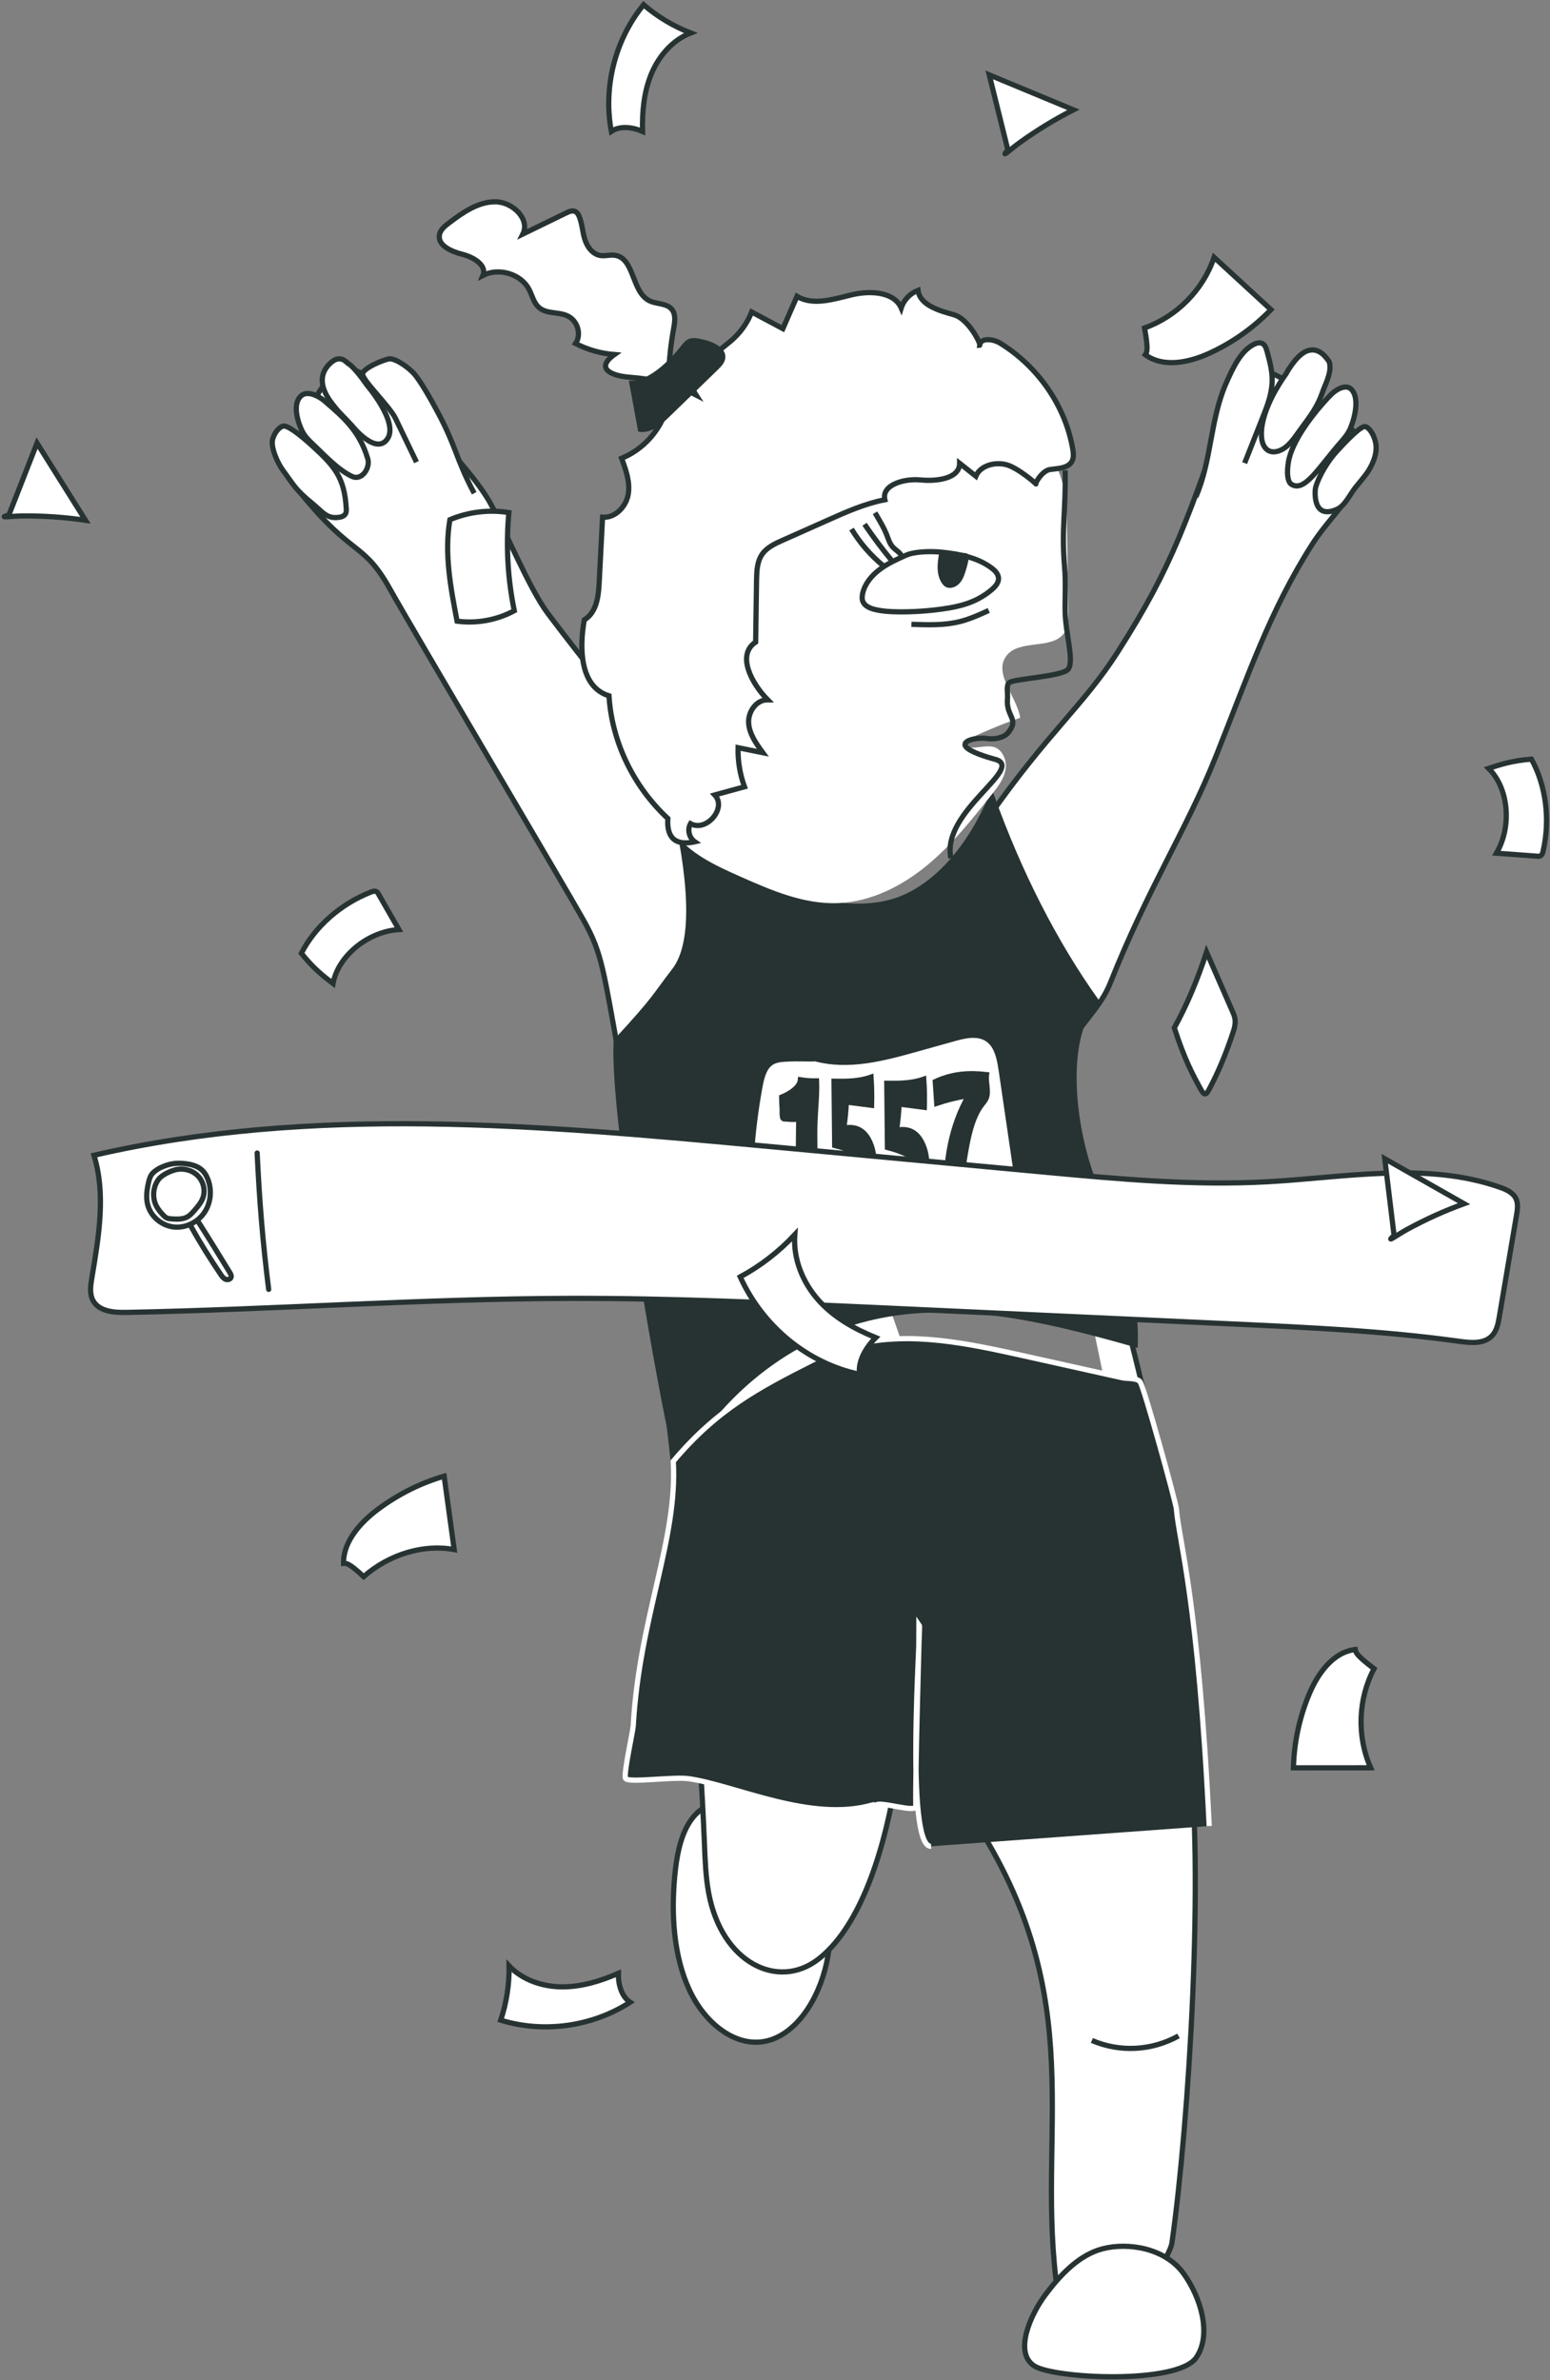 <?xml version="1.0" encoding="UTF-8"?>
<svg xmlns="http://www.w3.org/2000/svg" width="891" height="1368" viewBox="0 0 891 1368" fill="none">
  <rect x="0" y="0" width="891" height="1368" fill="#808080" stroke="none"/>
  <g clip-path="url(#clip0_5071_64866)">
    <path d="M551.812 1033.95C628.065 1141.81 596.287 1218.49 606.912 1309.23C607.436 1313.8 615.13 1316.42 618.679 1317.06C622.419 1317.73 629.685 1321.38 633.473 1321.23C641.286 1320.92 657.723 1316.25 663.321 1309.25C665.798 1306.13 673.064 1293.46 673.683 1289.07C683.736 1217.61 692.336 1074.66 683.26 1002.98C682.998 1000.89 682.211 996.383 680.997 994.954C679.639 993.382 675.899 992.072 674.064 992.048C645.884 991.762 589.522 1004.13 562.913 1016.04C560.388 1017.18 554.862 1019.25 553.218 1021.99C551.813 1024.37 550.216 1031.71 551.812 1033.95Z" fill="white" stroke="#273332" stroke-width="3" stroke-miterlimit="10"></path>
    <path d="M633.773 1292.46C620.262 1295.98 609.452 1307.47 600.867 1318.95C592.282 1330.42 582.668 1352.17 594.554 1359.79C606.009 1367.14 676.963 1370.58 687.653 1354.98C696.908 1341.5 689.925 1319.85 680.335 1306.63C669.908 1292.2 648.816 1288.56 633.773 1292.46Z" fill="white" stroke="#273332" stroke-width="3" stroke-miterlimit="10"></path>
    <path d="M416.935 1037.21C409.074 1034.45 400.522 1040.05 395.639 1048.46C390.756 1056.87 388.897 1067.51 387.897 1077.92C385.753 1100.34 387.254 1124.16 396.235 1143.58C405.215 1162.99 422.819 1176.78 440.138 1173.14C457.361 1169.52 470.51 1149.67 475.179 1128.04C479.848 1106.39 477.204 1082.28 468.08 1063.13C465.841 1058.44 463.221 1054.01 460.172 1050.15C448.809 1035.78 431.228 1030.16 416.935 1037.21Z" fill="white" stroke="#273332" stroke-width="3" stroke-miterlimit="10"></path>
    <path d="M567.869 913.415C552.051 908.722 536.734 928.184 528.873 951.719C521.036 975.254 518.582 1002.6 514.032 1028.47C506.909 1068.94 492.902 1109.01 469.986 1126.33C447.07 1143.65 414.792 1128.16 407.359 1087.86C405.668 1078.69 405.311 1069.01 404.93 1059.46C399.808 937.022 384.753 816.415 369.745 696.285C366.172 667.747 362.765 644.784 356.5 610.553C346.853 557.884 346.4 548.427 335.49 528.918C324.889 509.956 236.631 360.86 224.172 338.539C208.712 310.859 203.042 320.65 172.932 283.512C165.38 274.198 172.17 231.439 194.204 212.597C206.758 201.854 267.527 263.979 281.296 288.205C289.967 303.475 303.998 338.063 315.051 352.737C359.692 412.004 392.638 445.401 429.847 517.674" fill="white"></path>
    <path d="M567.869 913.415C552.051 908.722 536.734 928.184 528.873 951.719C521.036 975.254 518.582 1002.6 514.032 1028.47C506.909 1068.94 492.902 1109.01 469.986 1126.33C447.07 1143.65 414.792 1128.16 407.359 1087.86C405.668 1078.69 405.311 1069.01 404.93 1059.46C399.808 937.022 384.753 816.415 369.745 696.285C366.172 667.747 362.765 644.784 356.5 610.553C346.853 557.884 346.4 548.427 335.49 528.918C324.889 509.956 236.631 360.86 224.172 338.539C208.712 310.859 203.042 320.65 172.932 283.512C165.38 274.198 172.17 231.439 194.204 212.597C206.758 201.854 267.527 263.979 281.296 288.205C289.967 303.475 303.998 338.063 315.051 352.737C359.692 412.004 392.638 445.401 429.847 517.674" stroke="#273332" stroke-width="3" stroke-miterlimit="10"></path>
    <path d="M567.868 470.294C602.243 421.008 622.872 405.5 642.572 374.628C674.112 325.175 682.235 300.592 710.083 219.981C715.371 204.664 735.548 213.621 754.581 230.415C760.227 235.393 776.259 241.563 779.427 250.853C789.122 279.462 768.731 290.325 754.367 312.741C730.093 350.664 717.443 388.325 699.006 434.562C682.021 477.106 660.415 509.336 638.261 564.887C629.756 586.207 609.865 594.568 609.365 622.963C609.151 634.826 612.867 645.76 616.369 656.098C633.806 707.6 648.837 761.364 661.296 816.796C669.276 852.242 675.637 895.144 662.154 925.563" fill="white"></path>
    <path d="M567.868 470.294C602.243 421.008 622.872 405.5 642.572 374.628C674.112 325.175 682.235 300.592 710.083 219.981C715.371 204.664 735.548 213.621 754.581 230.415C760.227 235.393 776.259 241.563 779.427 250.853C789.122 279.462 768.731 290.325 754.367 312.741C730.093 350.664 717.443 388.325 699.006 434.562C682.021 477.106 660.415 509.336 638.261 564.887C629.756 586.207 609.865 594.568 609.365 622.963C609.151 634.826 612.867 645.76 616.369 656.098C633.806 707.6 648.837 761.364 661.296 816.796C669.276 852.242 675.637 895.144 662.154 925.563" stroke="#273332" stroke-width="3" stroke-miterlimit="10"></path>
    <path d="M354.213 598.356C378.059 572.486 375.732 573.15 387.5 558C394.932 548.448 400.051 528.332 391.5 481.5C426.279 506.393 481.635 531.275 518.391 516.363C539.044 508.002 557.744 486.682 570.012 457.549C585.973 501.999 606.364 541.947 630.09 575.201C611.652 594.687 615.774 642.377 626.731 673.988C637.689 705.598 653.745 736.209 652.554 772.726C607.031 759.911 560.889 748.071 514.889 754.598C468.89 761.125 422.438 787.781 389.731 842.427C380.203 804.504 351.879 643.02 354.213 598.356Z" fill="#273332" stroke="#273332" stroke-width="3" stroke-miterlimit="10"></path>
    <path d="M535.233 1061.13C519.963 1061.94 529.453 935.286 528.5 934C528.595 935.834 526.038 1016.73 526.443 1038.26C526.514 1042.05 505.932 1035.09 503.622 1037.45C501.859 1039.24 503.669 1036.76 501.478 1037.38C465.984 1047.62 422.319 1025.99 395.925 1022.28C386.896 1021.02 360.931 1024.83 359.573 1022.11C358.334 1019.68 363.837 994.859 364.004 991.977C367.458 929.756 389.66 884.591 387.015 839.855C412.004 810.222 435.302 797.74 466.96 781.803C475.107 777.706 483.564 774.609 492.164 772.561C523.918 765.057 556.553 772.132 588.379 779.207C607.317 783.423 626.255 787.639 645.193 791.856C647.742 792.428 653.53 791.832 655.365 794.166C657.532 796.882 675.97 863.462 676.256 867.345C677.543 884.83 688.858 919.394 695.099 1049.48" fill="#273332"></path>
    <path d="M535.233 1061.13C519.963 1061.94 529.453 935.286 528.5 934C528.595 935.834 526.038 1016.73 526.443 1038.26C526.514 1042.05 505.932 1035.09 503.622 1037.45C501.859 1039.24 503.669 1036.76 501.478 1037.38C465.984 1047.62 422.319 1025.99 395.925 1022.28C386.896 1021.02 360.931 1024.83 359.573 1022.11C358.334 1019.68 363.837 994.859 364.004 991.977C367.458 929.756 389.66 884.591 387.015 839.855C412.004 810.222 435.302 797.74 466.96 781.803C475.107 777.706 483.564 774.609 492.164 772.561C523.918 765.057 556.553 772.132 588.379 779.207C607.317 783.423 626.255 787.639 645.193 791.856C647.742 792.428 653.53 791.832 655.365 794.166C657.532 796.882 675.97 863.462 676.256 867.345C677.543 884.83 688.858 919.394 695.099 1049.48" stroke="white" stroke-width="3" stroke-miterlimit="10"></path>
    <path d="M687.429 285.561C696.457 264.861 695.647 241.254 704.675 220.577C708.701 211.358 713.323 201.472 721.017 197.804C722.804 196.946 724.971 196.565 726.496 198.042C727.544 199.067 728.021 200.758 728.449 202.354C729.879 207.618 731.332 213.002 731.284 218.576C731.236 226.127 728.521 233.155 725.853 239.872C722.399 248.638 718.921 257.381 715.467 266.147" fill="white"></path>
    <path d="M687.429 285.561C696.457 264.861 695.647 241.254 704.675 220.577C708.701 211.358 713.323 201.472 721.017 197.804C722.804 196.946 724.971 196.565 726.496 198.042C727.544 199.067 728.021 200.758 728.449 202.354C729.879 207.618 731.332 213.002 731.284 218.576C731.236 226.127 728.521 233.155 725.853 239.872C722.399 248.638 718.921 257.381 715.467 266.147" stroke="#273332" stroke-width="3" stroke-miterlimit="10"></path>
    <path d="M739.217 214.956C739.217 214.956 728.379 229.368 725.711 243.375C724.734 248.473 724.591 254.762 727.807 257.954C730.475 260.598 734.358 259.883 737.407 258.097C742.1 255.357 745.268 249.783 748.865 245.019C755.916 235.681 758.227 231.179 760.419 224.842C761.538 221.579 764.802 215.409 764.516 210.597C764.444 209.382 764.325 208.025 763.611 207.215C762.872 206.333 758.108 198.544 750.676 201.974C744.506 204.833 739.217 214.956 739.217 214.956Z" fill="white" stroke="#273332" stroke-width="3" stroke-miterlimit="10"></path>
    <path d="M764.992 226.913C754.796 237.418 742.528 253.569 740.622 265.599C739.193 274.627 741.17 277.509 742.075 278.152C749.865 283.655 758.441 268.005 771.138 253.712C773.115 251.473 775.045 249.067 776.283 246.113C779.166 239.229 781.572 227.699 776.378 223.388C773.139 220.743 767.684 224.126 764.992 226.913Z" fill="white" stroke="#273332" stroke-width="3" stroke-miterlimit="10"></path>
    <path d="M768.922 258.858C763.61 264.36 758.083 273.555 756.249 280.225C755.916 281.416 754.058 299.163 768.541 292.708C773.091 290.683 775.878 284.394 778.975 280.416C781 277.819 785.097 273.174 786.836 270.268C789.671 265.551 792.005 259.715 790.671 253.998C789.337 248.281 786.002 244.779 784.144 245.208C780.452 246.018 770.089 257.643 768.922 258.858Z" fill="white" stroke="#273332" stroke-width="3" stroke-miterlimit="10"></path>
    <path d="M272.577 283.49C262.119 263.742 262.405 257.191 251.924 237.444C247.255 228.654 241.966 219.578 238.536 215.385C235.058 211.145 227.292 205.952 223.862 206.238C221.218 206.452 208.783 211.431 208.45 214.885C208.116 218.434 223.981 233.465 227.364 240.516C231.39 248.878 235.392 257.239 239.417 265.6" fill="white"></path>
    <path d="M272.577 283.49C262.119 263.742 262.405 257.191 251.924 237.444C247.255 228.654 241.966 219.578 238.536 215.385C235.058 211.145 227.292 205.952 223.862 206.238C221.218 206.452 208.783 211.431 208.45 214.885C208.116 218.434 223.981 233.465 227.364 240.516C231.39 248.878 235.392 257.239 239.417 265.6" stroke="#273332" stroke-width="3" stroke-miterlimit="10"></path>
    <path d="M210.903 221.292C210.903 221.292 229.031 242.35 222.862 251.997C216.335 262.217 202.542 244.875 202.542 244.875C197.611 239.372 195.586 237.943 192.323 233.774C190.274 231.13 179.411 219.148 189.416 209.167C195.586 203.021 199.136 208.357 200.065 208.881C204.019 211.097 210.903 221.292 210.903 221.292Z" fill="white" stroke="#273332" stroke-width="3" stroke-miterlimit="10"></path>
    <path d="M186.319 230.272C197.635 239.968 206.615 247.686 211.403 263.646C212.976 268.863 208.021 276.509 202.327 273.818C194.014 269.887 186.296 261.311 179.53 254.975C177.339 252.926 175.195 250.687 173.813 247.972C170.621 241.635 167.953 230.987 173.718 227.033C177.291 224.603 183.318 227.724 186.319 230.272Z" fill="white" stroke="#273332" stroke-width="3" stroke-miterlimit="10"></path>
    <path d="M179.602 256.333C192.465 268.053 198.039 274.627 199.04 292.279C199.088 293.279 199.111 294.351 198.635 295.233C197.992 296.448 196.61 297.043 195.3 297.258C189.559 298.163 187.058 296.162 182.746 292.16C178.577 288.325 174.337 285.49 169.859 280.178C167.905 277.843 164.523 272.817 162.688 270.387C159.711 266.433 155.375 257.047 156.781 252.259C158.186 247.471 161.664 244.518 163.617 244.875C167.5 245.589 175.623 252.712 179.602 256.333Z" fill="white" stroke="#273332" stroke-width="3" stroke-miterlimit="10"></path>
    <path d="M468.365 608.397C487.732 613.709 507.79 608.302 527.133 602.895C534.422 600.846 541.711 598.821 549.001 596.773C556.362 594.724 565.08 593.128 570.488 599.869C573.847 604.062 574.871 610.374 575.729 616.282C580.183 646.654 584.614 677.026 589.068 707.398C589.283 708.875 589.497 710.376 589.354 711.852C588.616 719.975 579.73 720.642 573.442 719.332C535.565 711.352 496.236 715.14 459.694 730.242C454.406 732.434 448.736 734.864 443.448 732.672C434.229 728.837 431.632 713.806 431.203 701.347C430.346 675.811 432.204 650.108 436.706 625.191C437.611 620.236 438.802 614.9 441.971 611.851C444.52 609.398 447.878 608.921 451.071 608.731C459.622 608.183 468.198 608.921 468.365 608.397Z" fill="white" stroke="#273332" stroke-width="3" stroke-miterlimit="10"></path>
    <path d="M449.356 630.539C449.356 630.539 459.743 626.537 460.1 620.605C463.173 621.082 466.27 621.296 469.367 621.225C469.7 629.086 468.771 636.899 468.461 644.76C468.271 649.953 468.342 655.146 468.414 660.339C468.676 677.252 468.914 694.165 469.176 711.078C465.46 711.65 461.672 711.34 458.028 710.102C458.528 687.114 458.933 665.794 459.147 642.807C456.146 643.879 454.55 643.164 450.595 643.069C450.333 643.069 449.952 642.449 449.952 642.449C449.952 642.449 449.714 641.663 449.69 641.235C449.523 639.4 449.738 638.209 449.571 636.399C449.356 633.993 449.356 630.539 449.356 630.539Z" fill="#273332" stroke="#273332" stroke-width="3" stroke-miterlimit="10"></path>
    <path d="M500.692 619.056C501.073 624.439 501.169 629.847 501.002 635.254C496.166 634.635 491.33 633.992 486.518 633.372C486.28 638.446 485.78 643.472 485.041 648.356C488.901 647.665 492.95 647.808 496.452 651.119C499.978 654.454 502.765 661.672 502.336 669.08C502.026 674.249 500.24 678.68 498 681.467C495.761 684.254 493.117 685.66 490.497 686.732C487.662 687.851 484.66 688.613 481.897 686.708C481.968 682.134 481.706 677.537 481.063 673.082C483.326 673.987 485.637 674.916 487.924 674.583C490.211 674.249 492.545 672.534 493.927 669.009C494.284 668.08 494.594 666.912 494.451 665.769C494.237 664.078 493.212 663.339 492.331 662.91C488.21 660.886 484.041 659.361 479.825 658.337C479.705 646.045 479.562 633.753 479.443 621.438C486.542 621.533 493.665 621.581 500.692 619.056Z" fill="#273332" stroke="#273332" stroke-width="3" stroke-miterlimit="10"></path>
    <path d="M531.016 620.224C531.397 625.607 531.493 631.015 531.326 636.422C526.49 635.803 521.655 635.159 516.843 634.54C516.604 639.614 516.104 644.64 515.366 649.524C519.225 648.833 523.274 648.976 526.776 652.287C530.302 655.622 533.089 662.84 532.66 670.248C532.35 675.417 530.564 679.848 528.325 682.635C526.085 685.422 523.441 686.827 520.821 687.899C517.986 689.019 514.984 689.781 512.221 687.876C512.293 683.302 512.031 678.705 511.387 674.25C513.65 675.155 515.961 676.084 518.248 675.751C520.535 675.417 522.869 673.702 524.251 670.177C524.608 669.248 524.918 668.08 524.775 666.937C524.561 665.246 523.536 664.507 522.655 664.078C518.534 662.053 514.365 660.529 510.149 659.505C510.03 647.213 509.887 634.921 509.768 622.606C516.89 622.677 523.989 622.725 531.016 620.224Z" fill="#273332" stroke="#273332" stroke-width="3" stroke-miterlimit="10"></path>
    <path d="M537.639 621.652C537.925 625.797 538.187 629.966 538.472 634.111C544.523 632.086 550.645 630.585 556.839 629.633C547.167 646.069 542.546 668.532 544.428 690.043C547.453 688.638 550.741 688.328 553.861 689.162C551.884 681.777 553.146 673.559 554.409 665.888C556.291 654.502 558.483 642.377 564.533 634.659C565.438 633.515 566.415 632.443 566.987 630.943C568.464 626.988 566.487 622.057 567.082 617.627C557.411 616.483 547.668 616.936 537.639 621.652Z" fill="#273332" stroke="#273332" stroke-width="3" stroke-miterlimit="10" stroke-linecap="round"></path>
    <path d="M364.909 332.704C364.861 370.008 368.268 407.288 375.104 443.948C377.344 455.93 380.083 468.222 387.253 478.084C396.305 490.543 411.027 497.332 425.106 503.597C443.115 511.6 461.934 519.795 481.634 519.056C500.31 518.366 517.986 509.552 532.445 497.713C546.929 485.874 558.649 471.081 570.25 456.431C573.68 452.095 577.23 447.474 578.064 442.019C578.897 436.564 575.896 430.061 570.441 429.132C564.176 428.06 554.576 432.586 553.384 426.368C564.128 421.104 575.181 416.483 586.473 412.505C584.329 399.975 570.941 387.254 578.469 377.011C585.925 366.887 605.649 373.962 612.128 363.195C614.106 359.907 614.106 355.834 614.058 351.999C613.843 336.634 613.605 321.27 613.391 305.905C613.2 293.137 612.914 279.916 607.436 268.387C601.099 255.071 588.331 245.614 574.443 240.659C560.555 235.728 545.547 234.894 530.802 235.323C499.905 236.204 468.794 242.469 441.4 256.81C413.981 271.102 390.469 293.875 364.909 332.704Z" fill="white"></path>
    <path d="M383.895 470.414C364.027 451.952 351.712 426.297 350.068 399.903C333.369 394.829 332.94 372.723 335.87 356.263C342.874 352.07 344.017 342.947 344.422 335.086C345.065 322.484 345.709 309.883 346.376 297.258C353.784 297.83 359.978 291.041 361.145 284.061C362.312 277.081 359.787 270.054 357.31 263.384C375.033 256.238 386.729 237.419 384.8 219.172C389.898 221.793 394.972 224.389 400.069 227.009C392.661 215.647 409.598 204.879 420.103 195.994C425.439 191.468 429.608 185.68 432.085 179.319C438.065 182.511 444.044 185.703 450.023 188.895C452.739 182.702 455.431 176.509 458.146 170.315C467.246 175.842 479.061 171.982 489.519 169.457C499.977 166.932 513.912 167.528 518.057 177.009C519.439 172.483 523.107 168.624 527.729 166.885C528.825 175.389 539.711 178.509 548.358 180.915C556.982 183.321 564.271 198.424 563.128 198.472C563.533 193.946 570.87 194.732 574.872 197.209C596.906 210.763 612.486 233.512 616.678 258.191C617.083 260.573 617.345 263.17 616.107 265.29C613.844 269.149 608.222 269.22 603.624 269.84C599.027 270.459 594.763 278.058 595.453 278.177C596.001 278.249 585.21 268.887 578.564 267.1C571.918 265.314 563.509 267.553 560.96 273.675C557.839 271.198 554.742 268.744 551.622 266.267C551.622 275.152 538.448 276.748 529.182 275.843C519.915 274.914 506.599 278.582 508.648 287.229C497.285 289.421 486.637 294.137 476.131 298.83C467.413 302.713 458.718 306.572 449.999 310.455C445.64 312.384 441.09 314.481 438.327 318.244C435.182 322.532 434.992 328.106 434.896 333.347C434.73 345.234 434.539 357.144 434.372 369.031C423.248 376.368 432.038 392.804 441.304 402.214C434.658 402.142 429.942 409.217 430.346 415.53C430.751 421.866 434.706 427.417 438.493 432.61C433.753 431.657 429.013 430.68 424.272 429.727C424.081 437.35 425.344 444.997 427.964 452.191C422.271 453.763 416.554 455.311 410.861 456.883C417.959 464.363 406.12 478.394 396.925 473.391C394.972 476.798 396.115 481.514 399.402 483.801C391.517 485.564 382.989 484.492 383.895 470.414Z" fill="white" stroke="#273332" stroke-width="3" stroke-miterlimit="10"></path>
    <path d="M353.165 203.783C345.375 203.164 337.729 200.996 330.868 197.423C334.418 192.182 332.035 184.202 326.128 181.511C321.101 179.2 314.55 180.439 310.239 177.08C306.808 174.436 306.022 169.862 303.997 166.098C299.328 157.38 286.632 153.64 277.603 158.285C280.009 152.496 272.243 147.804 265.931 146.208C259.618 144.612 251.566 141.181 252.591 135.035C253.091 132.034 255.783 129.866 258.284 127.984C266.121 122.101 274.769 115.955 284.726 115.979C294.683 116.002 304.831 125.936 300.567 134.511C308.881 130.462 317.218 126.412 325.532 122.363C327.081 121.6 328.867 120.838 330.463 121.481C331.773 122.005 332.512 123.316 333.012 124.554C334.68 128.747 334.846 133.368 336.204 137.656C337.562 141.944 340.73 146.279 345.399 146.898C347.948 147.232 350.545 146.398 353.094 146.684C365.028 147.97 362.765 167.98 373.556 172.983C377.535 174.841 382.823 174.269 385.824 177.389C388.612 180.272 387.968 184.75 387.278 188.609C385.157 200.234 384.133 212.025 384.228 223.817C378.63 217.647 368.863 217.552 360.359 216.671C351.903 215.789 341.802 211.93 353.165 203.783Z" fill="white" stroke="#273332" stroke-width="3" stroke-miterlimit="10"></path>
    <path d="M361.455 218.719C363.242 228.485 365.052 238.252 366.839 248.042C373.461 249.567 379.607 244.541 384.371 239.919C393.733 230.843 403.095 221.791 412.433 212.716C414.434 210.786 416.53 208.666 416.912 205.974C417.817 199.733 409.67 196.255 403.214 194.897C400.665 194.349 397.878 193.849 395.544 194.969C393.9 195.755 392.757 197.232 391.661 198.637C382.489 210.167 370.698 219.814 361.455 218.719Z" fill="#273332"></path>
    <path d="M612.295 270.34C612.772 292.255 610.104 304.142 611.938 325.533C612.748 334.919 612.105 343.28 612.272 351.641C612.558 364.41 617.56 379.941 614.058 384.586C610.842 388.85 582.781 390.041 580.089 392.376C578.255 393.972 579.398 398.855 579.16 401.213C578.016 412.099 586.521 413.028 579.207 421.437C576.873 424.129 570.989 425.082 567.392 424.439C563.318 423.724 553.909 424.963 554.79 428.369C555.672 431.752 568.297 435.42 571.823 436.349C590.284 441.137 540.807 466.197 546.62 493.187" stroke="#273332" stroke-width="3" stroke-miterlimit="10"></path>
    <path d="M521.011 319.029C515.675 321.411 510.268 323.841 505.647 327.318C501.025 330.796 497.142 335.513 495.904 340.992C495.522 342.659 495.403 344.446 496.142 345.994C497.309 348.448 500.215 349.639 502.978 350.306C507.362 351.354 511.935 351.592 516.438 351.64C524.751 351.735 533.065 351.187 541.307 350.068C547.477 349.21 553.647 348.019 559.316 345.565C563.247 343.874 566.892 341.611 570.108 338.872C572.132 337.133 574.11 334.917 573.99 332.321C573.871 329.867 571.918 327.866 569.869 326.366C561.961 320.482 551.646 318.433 541.641 317.385C532.827 316.48 524.561 317.433 521.011 319.029Z" fill="white" stroke="#273332" stroke-width="3" stroke-miterlimit="10"></path>
    <path d="M541.308 318.338C540.855 321.03 540.403 323.77 540.474 326.509C540.546 329.248 541.141 332.035 542.69 334.346C543.142 335.013 543.666 335.656 544.405 336.037C545.453 336.562 546.763 336.466 547.883 336.014C549.598 335.347 550.908 333.965 551.789 332.417C552.671 330.868 553.195 329.177 553.719 327.486C554.434 325.104 555.172 322.698 555.386 320.22C555.41 320.006 555.41 319.744 555.267 319.577C555.053 319.291 554.624 319.315 554.243 319.339C550.074 319.601 546.001 317.481 541.308 318.338Z" fill="#273332" stroke="#273332" stroke-width="3" stroke-miterlimit="10"></path>
    <path d="M507.696 325.128C500.454 319.149 494.26 311.979 489.496 304.07L507.696 325.128Z" fill="#273332"></path>
    <path d="M507.696 325.128C500.454 319.149 494.26 311.979 489.496 304.07" stroke="#273332" stroke-width="3" stroke-miterlimit="10"></path>
    <path d="M512.722 322.317C507.124 315.552 501.883 308.548 496.976 301.307L512.722 322.317Z" fill="#273332"></path>
    <path d="M512.722 322.317C507.124 315.552 501.883 308.548 496.976 301.307" stroke="#273332" stroke-width="3" stroke-miterlimit="10"></path>
    <path d="M518.462 319.983C517.676 317.601 515.008 316.338 513.269 314.48C511.387 312.455 510.649 309.74 509.648 307.215C508.29 303.784 506.408 300.569 504.55 297.377C504.026 296.495 503.526 295.614 503.002 294.732" stroke="#273332" stroke-width="3" stroke-miterlimit="10"></path>
    <path d="M523.918 358.811C533.28 359.168 542.832 359.502 551.884 357.215C557.625 355.762 563.033 353.308 568.369 350.854" stroke="#273332" stroke-width="3" stroke-miterlimit="10"></path>
    <path d="M53.991 663.984C179.745 634.899 310.906 646.714 439.423 658.672C492.712 663.627 546.024 668.606 599.313 673.561C642.382 677.563 685.642 681.588 728.83 679.182C773.591 676.705 819.924 667.534 862.207 682.374C865.828 683.637 869.711 685.376 871.402 688.83C872.808 691.736 872.307 695.19 871.76 698.382C868.472 717.796 865.185 737.187 861.898 756.601C861.231 760.603 860.42 764.843 857.609 767.773C853.107 772.466 845.58 771.823 839.148 770.941C796.102 764.962 752.604 762.961 709.202 760.96C639.809 757.768 570.394 754.576 501.001 751.384C443.234 748.716 385.467 746.072 327.652 746.215C242.586 746.406 157.638 752.671 72.596 754.29C65.473 754.433 56.921 753.743 53.491 747.501C51.394 743.666 52.061 738.95 52.776 734.638C56.849 710.412 60.923 686.21 53.991 663.984Z" fill="white" stroke="#273332" stroke-width="3" stroke-miterlimit="10" stroke-linecap="round"></path>
    <path d="M147.823 662.674C149.157 690.473 150.968 713.437 154.446 741.045L147.823 662.674Z" fill="white"></path>
    <path d="M147.823 662.674C149.157 690.473 150.968 713.437 154.446 741.045" stroke="#273332" stroke-width="3" stroke-miterlimit="10" stroke-linecap="round"></path>
    <path d="M92.391 671.036C91.176 671.584 88.246 673.418 87.198 674.943C86.149 676.467 85.673 678.302 85.268 680.112C84.386 684.138 83.862 688.378 84.887 692.356C86.578 699.026 92.7 704.267 99.537 705.148C106.374 706.029 113.496 702.671 117.403 697.001C121.31 691.332 121.953 683.637 119.309 677.301C118.689 675.824 117.903 674.419 116.855 673.228C113.544 669.559 108.184 668.725 103.253 668.583C98.584 668.463 95.13 669.821 92.391 671.036Z" fill="white" stroke="#273332" stroke-width="3" stroke-miterlimit="10" stroke-linecap="round"></path>
    <path d="M91.176 677.777C87.96 682.041 87.413 688.115 89.771 692.903C90.771 694.952 92.272 696.738 93.844 698.382C94.464 699.025 95.131 699.668 95.941 700.026C96.751 700.383 97.68 700.455 98.561 700.526C101.777 700.74 105.207 700.907 107.971 699.24C109.376 698.382 110.496 697.12 111.591 695.881C113.688 693.499 115.832 691.021 116.785 687.996C118.166 683.637 116.713 678.539 113.354 675.419C109.995 672.298 104.969 671.178 100.538 672.393C96.56 673.513 92.725 675.728 91.176 677.777Z" fill="white" stroke="#273332" stroke-width="3" stroke-miterlimit="10" stroke-linecap="round"></path>
    <path d="M109.161 703.767C114.64 713.605 120.548 723.182 126.884 732.496C127.623 733.568 128.409 734.687 129.6 735.211C130.791 735.735 132.482 735.307 132.84 734.068C133.126 733.139 132.601 732.162 132.077 731.328C126.027 721.466 119.976 711.581 113.735 701.814C113.592 701.743 113.449 701.671 113.306 701.6" stroke="#273332" stroke-width="3" stroke-miterlimit="10" stroke-linecap="round"></path>
    <path d="M173.241 547.878C181.078 532.49 195.872 519.46 213.238 512.694C214.167 512.337 215.191 512.004 216.048 512.289C216.811 512.552 217.216 513.218 217.597 513.862C221.504 520.651 225.386 527.464 229.293 534.253C211.499 535.348 194.299 549.427 191.441 565.268C185.843 560.98 180.245 556.668 173.241 547.878Z" fill="white" stroke="#273332" stroke-width="3" stroke-miterlimit="10"></path>
    <path d="M880.311 436.301C888.696 451.403 891.173 470.961 887.052 489.136C886.838 490.089 886.528 491.137 885.814 491.709C885.17 492.185 884.384 492.161 883.646 492.09C875.832 491.518 868.019 490.946 860.205 490.351C869.258 474.986 867.233 452.856 855.703 441.637C862.397 439.421 869.091 437.182 880.311 436.301Z" fill="white" stroke="#273332" stroke-width="3" stroke-miterlimit="10"></path>
    <path d="M579.35 86.13C575.777 71.766 572.204 57.402 568.654 43.038C584.781 49.732 600.909 56.426 617.036 63.119C606.34 68.574 596.073 74.839 586.33 81.843C580.756 85.821 574.753 91.681 579.35 86.13Z" fill="white" stroke="#273332" stroke-width="3" stroke-miterlimit="10"></path>
    <path d="M5.085 296.019C10.492 282.226 15.876 268.457 21.284 254.665C30.574 269.458 39.841 284.251 49.131 299.02C37.268 297.281 25.262 296.447 13.256 296.519C6.419 296.59 -1.871 297.877 5.085 296.019Z" fill="white" stroke="#273332" stroke-width="3" stroke-miterlimit="10"></path>
    <path d="M801.367 710.054C799.58 695.356 797.793 680.659 796.007 665.961C811.205 674.584 826.379 683.184 841.577 691.807C830.31 695.904 819.352 700.859 808.823 706.624C802.796 709.911 796.102 714.985 801.367 710.054Z" fill="white" stroke="#273332" stroke-width="3" stroke-miterlimit="10"></path>
    <path d="M657.914 188.491C676.447 181.94 691.645 166.528 697.91 147.899C708.797 157.928 719.707 167.933 730.593 177.962C720.493 188.419 708.416 196.971 695.195 203.022C683.475 208.381 668.8 211.478 658.367 203.903C659.296 202.521 660.225 201.116 657.914 188.491Z" fill="white" stroke="#273332" stroke-width="3" stroke-miterlimit="10"></path>
    <path d="M789.86 959.056C780.642 976.421 779.903 998.051 787.907 1016.01C773.114 1016.01 758.297 1016.01 743.504 1016.04C743.861 1001.5 746.958 987.045 752.58 973.634C757.559 961.747 766.277 949.527 779.069 948.026C779.355 949.694 779.617 951.338 789.86 959.056Z" fill="white" stroke="#273332" stroke-width="3" stroke-miterlimit="10"></path>
    <path d="M209.045 906.149C223.79 893.214 243.562 887.33 261.095 890.593C259.165 876.539 257.236 862.461 255.306 848.406C242.014 852.241 229.126 858.649 217.549 867.225C207.282 874.824 197.182 886.02 197.491 898.55C199.064 898.407 200.612 898.264 209.045 906.149Z" fill="white" stroke="#273332" stroke-width="3" stroke-miterlimit="10"></path>
    <path d="M351.426 75.506C346.614 50.113 353.57 22.718 369.959 2.732C377.963 9.641 387.182 15.143 397.02 18.955C386.563 23.004 378.678 32.199 374.39 42.561C370.102 52.924 369.078 64.358 369.364 75.554C363.241 72.886 356.214 72.243 351.426 75.506Z" fill="white" stroke="#273332" stroke-width="3" stroke-miterlimit="10"></path>
    <path d="M362.217 1150.74C340.515 1164.8 312.525 1168.68 287.822 1161.06C291.181 1151.03 292.825 1140.43 292.634 1129.85C300.329 1138 311.834 1141.84 323.03 1141.91C334.227 1141.98 345.208 1138.6 355.475 1134.12C355.332 1140.81 357.381 1147.53 362.217 1150.74Z" fill="white" stroke="#273332" stroke-width="3" stroke-miterlimit="10"></path>
    <path d="M494.117 789.854C464.364 783.589 438.541 762.531 425.511 733.85C437.04 727.657 447.712 719.415 456.884 709.601C455.836 723.798 461.672 737.424 470.581 747.357C479.49 757.267 491.258 763.841 503.431 768.772C497.38 774.728 493.069 782.684 494.117 789.854Z" fill="white" stroke="#273332" stroke-width="3" stroke-miterlimit="10"></path>
    <path d="M675.041 590.733C682.021 578.131 688.262 563.457 693.574 547.188C698.6 558.693 703.627 570.199 708.653 581.704C709.249 583.062 709.868 584.563 710.011 586.469C710.178 588.875 709.535 591.114 708.891 593.067C704.889 605.287 700.244 616.388 695.075 626.059C694.408 627.322 693.669 628.608 692.788 628.68C691.788 628.775 690.93 627.274 690.144 625.869C685.57 617.484 680.996 609.122 675.041 590.733Z" fill="white" stroke="#273332" stroke-width="3" stroke-miterlimit="10"></path>
    <path d="M258.618 298.686C269.242 294.208 281.129 292.755 292.516 294.589C290.777 313.408 291.825 332.488 295.636 350.997C285.655 356.381 273.959 358.525 262.739 357C259.023 337.586 255.306 318.172 258.618 298.686Z" fill="white" stroke="#273332" stroke-width="3" stroke-miterlimit="10"></path>
    <path d="M627.66 1172.71C643.668 1179.64 662.058 1178.69 677.471 1170.11L627.66 1172.71Z" fill="white"></path>
    <path d="M627.66 1172.71C643.668 1179.64 662.058 1178.69 677.471 1170.11" stroke="#273332" stroke-width="3" stroke-miterlimit="10"></path>
  </g>
  <defs>
    <clipPath id="clip0_5071_64866">
      <rect width="891" height="1368" fill="white"></rect>
    </clipPath>
  </defs>
</svg>

